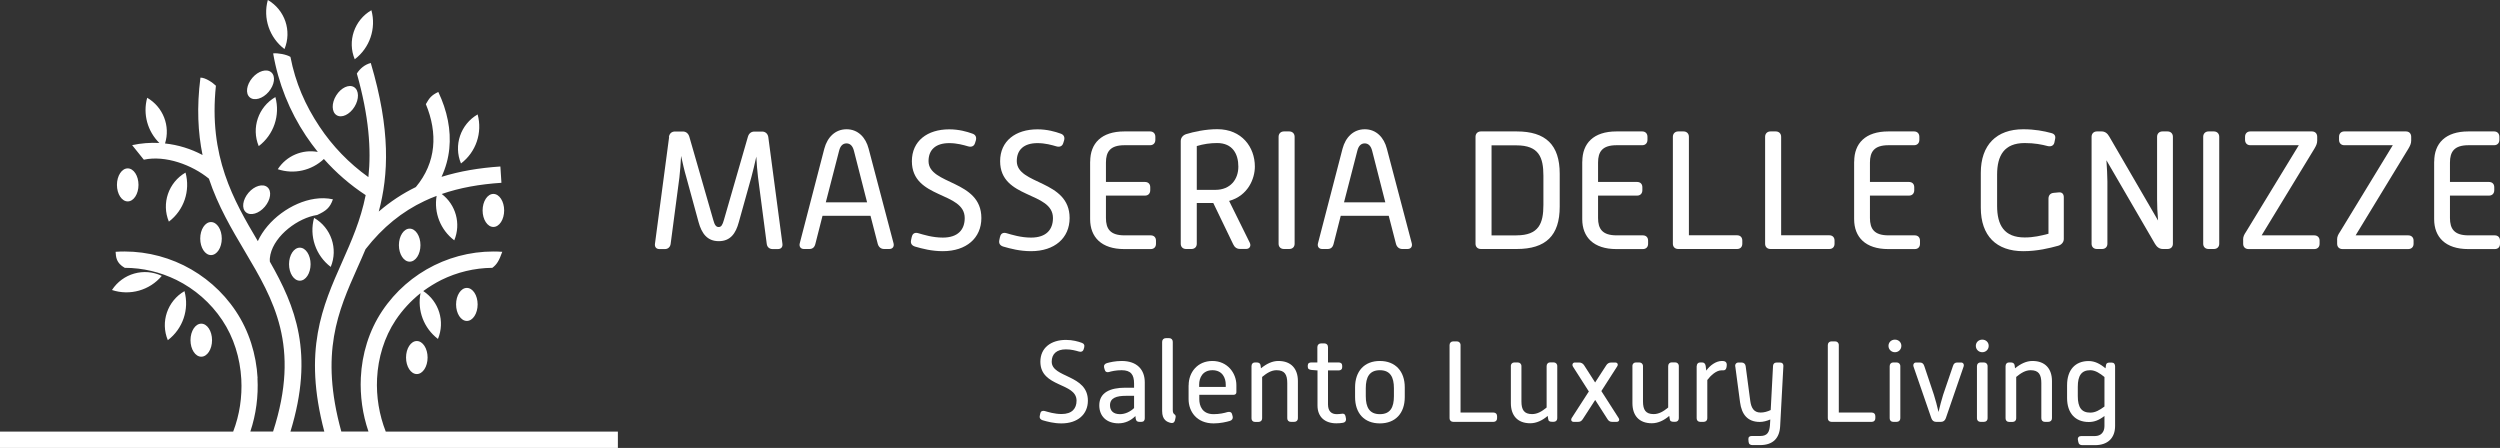 <?xml version="1.0" encoding="UTF-8"?>
<svg id="Livello_2" data-name="Livello 2" xmlns="http://www.w3.org/2000/svg" viewBox="0 0 357.23 64.01">
  <rect x="0" y="0" width="357.23" height="64.01" fill="#333333" stroke="none"/>
  <defs>
    <style>
      .cls-1 {
        fill-rule: evenodd;
      }

      .cls-1, .cls-2 {
        fill: #fff;
        stroke-width: 0px;
      }
    </style>
  </defs>
  <g id="Livello_2-2" data-name="Livello 2">
    <g id="Livello_2-2" data-name="Livello 2-2">
      <path class="cls-1" d="M36.81,54.04c-.19-3.4-1.22-6.75-3.12-9.59-1.9-2.85-4.49-5.07-7.45-6.54-2.97-1.46-6.31-2.16-9.72-1.93.05.76.08,1.59,1.3,2.29,2.6,0,5.12.62,7.39,1.73,2.61,1.29,4.88,3.25,6.55,5.75,1.65,2.47,2.55,5.41,2.72,8.42.14,2.55-.25,5.14-1.16,7.5H0v2.34h88.29v-2.34h-33.17c-.94-2.4-1.37-5.01-1.24-7.59.15-2.96,1.02-5.87,2.65-8.33.99-1.48,2.2-2.78,3.56-3.86-.49,2.46.47,5.01,2.49,6.54,1.04-2.5.14-5.37-2.1-6.84.82-.6,1.68-1.13,2.59-1.59,2.24-1.1,4.72-1.71,7.28-1.73.66-.49.97-1.04,1.42-2.29-3.41-.23-6.76.47-9.72,1.93s-5.55,3.69-7.45,6.54c-1.88,2.82-2.88,6.14-3.04,9.51-.12,2.6.24,5.23,1.09,7.7h-3.88c-3.1-11.24-.45-17.21,2.28-23.35.4-.89.8-1.79,1.18-2.7,2.46-3.16,5.25-5.39,8.43-6.89.56-.27,1.14-.51,1.73-.73-.41,2.4.55,4.86,2.52,6.35.99-2.38.22-5.1-1.79-6.62,2.6-.9,5.44-1.4,8.53-1.6l-.15-2.33c-3.01.2-5.81.67-8.41,1.48.6-1.29.97-2.64,1.11-4.02.27-2.66-.29-5.42-1.57-8.11-1.02.48-1.29.89-1.78,1.74.86,2.07,1.23,4.15,1.03,6.14-.2,2.02-1,3.96-2.46,5.71-1.89.92-3.65,2.08-5.3,3.5,1.41-5.24,1.7-11.67-1.14-21.23-.89.23-1.56.83-1.99,1.51,1.73,6.12,2.07,10.85,1.65,14.8-2.77-1.98-5.13-4.43-6.98-7.21-2.05-3.08-3.44-6.26-4.16-9.97-.55-.35-1.83-.58-2.47-.5.73,4.26,2.34,8.26,4.69,11.78.53.79,1.1,1.56,1.69,2.3-2.18-.4-4.47.53-5.72,2.47,2.31.77,4.84.19,6.59-1.46,1.74,1.96,3.74,3.7,5.97,5.16-.72,3.6-2.04,6.57-3.34,9.5-2.85,6.42-5.63,12.68-2.57,24.29h-4.84c3.44-11.2.7-17.9-2.94-24.28-.03-.34,0-.68.08-1.02.62-2.76,3.97-5.25,6.68-5.65,1.26-.57,1.83-1.03,2.25-2.24-.84-.19-1.72-.2-2.59-.07-3.29.48-6.75,3-8.14,6.05-3.49-5.9-7.05-12.1-5.99-22.21-.42-.41-1.46-1.16-2.21-1.16-.55,4.27-.35,7.87.3,11.06-1.67-.89-3.49-1.45-5.36-1.65.78-2.48-.26-5.2-2.55-6.53-.64,2.33.05,4.8,1.74,6.46-1.3-.07-2.61.03-3.89.31l1.67,2.08c3.1-.67,6.9.75,9.3,2.71,1.3,3.91,3.24,7.19,5.15,10.41,4.09,6.9,7.98,13.48,4.02,25.72h-3.25c.82-2.44,1.16-5.05,1.02-7.63h.02ZM70.5,27.71c-.85,0-1.54,1.06-1.54,2.36s.69,2.36,1.54,2.36,1.54-1.06,1.54-2.36-.69-2.36-1.54-2.36h0ZM68.25,16.35c-2.44,1.41-3.46,4.41-2.38,7.01,2.15-1.63,3.09-4.4,2.38-7.01h0ZM50.59,12.45c-.72-.45-1.86.08-2.55,1.19s-.66,2.37.06,2.82,1.86-.08,2.55-1.19.66-2.37-.06-2.82h0ZM53.07,1.46c-2.44,1.41-3.46,4.41-2.38,7.01,2.15-1.63,3.09-4.4,2.38-7.01h0ZM38.27,0c-.72,2.6.23,5.38,2.38,7.01,1.08-2.6.06-5.6-2.38-7.01h0ZM35.69,13.91c.64.55,1.86.2,2.7-.79s1.02-2.24.37-2.79-1.86-.2-2.7.79-1.02,2.24-.37,2.79h0ZM36.97,20.88c2.15-1.63,3.09-4.4,2.38-7.01-2.44,1.41-3.46,4.41-2.38,7.01h0ZM38.21,26.75c-.64-.55-1.86-.2-2.7.79s-1.02,2.24-.37,2.79,1.86.2,2.7-.79,1.02-2.24.37-2.79h0ZM18.25,28.78c.85,0,1.54-1.06,1.54-2.36s-.69-2.36-1.54-2.36-1.54,1.06-1.54,2.36.69,2.36,1.54,2.36h0ZM24.13,31.67c2.15-1.63,3.09-4.4,2.38-7.01-2.44,1.41-3.46,4.41-2.38,7.01h0ZM44.88,31.13c-.72,2.6.23,5.38,2.38,7.01,1.08-2.6.06-5.6-2.38-7.01h0ZM42.84,35.39c-.85,0-1.54,1.06-1.54,2.36s.69,2.36,1.54,2.36,1.54-1.06,1.54-2.36-.69-2.36-1.54-2.36h0ZM28.61,34.09c0,1.3.69,2.36,1.54,2.36s1.54-1.06,1.54-2.36-.69-2.36-1.54-2.36-1.54,1.06-1.54,2.36h0ZM16,41.44c2.56.85,5.39.05,7.12-2.02-2.55-1.21-5.59-.34-7.12,2.02h0ZM23.98,48.61c2.15-1.63,3.09-4.4,2.38-7.01-2.44,1.41-3.46,4.41-2.38,7.01h0ZM30.3,48.61c0-1.3-.69-2.36-1.54-2.36s-1.54,1.06-1.54,2.36.69,2.36,1.54,2.36,1.54-1.06,1.54-2.36h0ZM66.71,41.14c-.85,0-1.54,1.06-1.54,2.36s.69,2.36,1.54,2.36,1.54-1.06,1.54-2.36-.69-2.36-1.54-2.36h0ZM57,35.03c0,1.3.69,2.36,1.54,2.36s1.54-1.06,1.54-2.36-.69-2.36-1.54-2.36-1.54,1.06-1.54,2.36h0ZM59.56,48.73c-.85,0-1.54,1.06-1.54,2.36s.69,2.36,1.54,2.36,1.54-1.06,1.54-2.36-.69-2.36-1.54-2.36h0Z"/>
      <path class="cls-2" d="M148.65,59.08c.07-.33.31-.43.63-.35.53.15,1.4.43,2.41.43,1.5,0,2.14-.79,2.14-1.91,0-2.62-5.17-1.85-5.17-5.57,0-1.98,1.52-3.11,3.66-3.11.96,0,1.75.23,2.24.41.31.1.46.33.36.68l-.08.26c-.1.31-.36.41-.68.31-.45-.13-1.09-.31-1.85-.31-1.33,0-2.03.66-2.03,1.76,0,2.34,5.17,1.81,5.17,5.57,0,1.96-1.47,3.25-3.77,3.25-1.1,0-2.01-.25-2.7-.45-.31-.1-.48-.3-.4-.66l.07-.31h0Z"/>
      <path class="cls-2" d="M160.78,55.4h1.27v-.59c0-1.27-.45-1.91-1.78-1.91-.84,0-1.48.16-1.81.26-.31.08-.53-.03-.61-.35l-.08-.28c-.08-.33.08-.54.38-.64.43-.12,1.2-.31,2.13-.31,2.22,0,3.3,1.27,3.3,3.05v5.14c0,.31-.16.51-.48.51h-.28c-.31,0-.48-.12-.53-.43l-.05-.4c-.64.64-1.45,1.04-2.42,1.04-1.7,0-2.74-1.02-2.74-2.57,0-1.83,1.55-2.52,3.71-2.52h-.01ZM160.04,59.18c.73,0,1.47-.35,2.01-.87v-1.75h-1.15c-1.33,0-2.29.28-2.29,1.35,0,.77.46,1.27,1.43,1.27h0Z"/>
      <path class="cls-2" d="M166.06,48.85c0-.31.21-.53.53-.53h.48c.31,0,.51.21.51.53v9.74c0,.4.12.51.21.59.18.1.25.28.18.53l-.08.36c-.07.23-.2.43-.59.36-.54-.13-1.24-.41-1.24-1.7v-9.89h0Z"/>
      <path class="cls-2" d="M169.85,55.04c0-1.81,1.24-3.46,3.39-3.46s3.43,1.73,3.43,3.46v1.01c0,.21-.16.36-.36.36h-4.94v.63c0,.94.41,2.14,2.04,2.14.84,0,1.53-.16,1.99-.3.33-.08.58,0,.66.33l.08.3c.07.28-.07.53-.38.63-.49.15-1.4.36-2.34.36-2.42,0-3.58-1.7-3.58-3.46v-1.99h.01ZM175.15,55.29v-.33c0-.97-.49-2.06-1.9-2.06s-1.9,1.09-1.9,2.06v.33h3.8,0Z"/>
      <path class="cls-2" d="M178.83,52.32c0-.31.18-.53.49-.53h.25c.31,0,.53.13.56.44l.05.4c.81-.66,1.63-1.05,2.49-1.05,1.83,0,2.79,1.12,2.79,2.87v5.32c0,.31-.21.51-.53.51h-.48c-.31,0-.51-.2-.51-.51v-5.04c0-1.22-.38-1.83-1.53-1.83-.74,0-1.38.4-2.06.96v5.92c0,.31-.21.51-.53.51h-.48c-.31,0-.51-.2-.51-.51v-7.45h0Z"/>
      <path class="cls-2" d="M188.24,52.93l-.86-.07c-.36-.05-.51-.16-.51-.48v-.15c0-.31.2-.44.51-.44h.86v-2.19c0-.31.21-.53.53-.53h.48c.31,0,.51.21.51.53v2.19h1.52c.31,0,.51.16.51.48v.2c0,.31-.2.46-.51.46h-1.52v4.85c0,1.02.53,1.4,1.24,1.4.28,0,.51-.03.68-.05.31-.07.51.03.58.33l.07.36c.05.3-.1.53-.41.59-.25.05-.59.08-.97.08-1.66,0-2.69-.94-2.69-2.54v-5.03h-.02,0Z"/>
      <path class="cls-2" d="M193.63,55.34c0-2.29,1.32-3.76,3.54-3.76s3.56,1.47,3.56,3.76v1.4c0,2.31-1.33,3.76-3.56,3.76s-3.54-1.45-3.54-3.76v-1.4ZM197.17,59.18c1.5,0,2.01-.97,2.01-2.57v-1.14c0-1.57-.51-2.57-2.01-2.57s-2.01,1.01-2.01,2.57v1.14c0,1.6.53,2.57,2.01,2.57Z"/>
      <path class="cls-2" d="M207.13,49.31c0-.31.21-.53.53-.53h.51c.31,0,.53.21.53.53v9.64h4.71c.31,0,.51.2.51.51v.31c0,.31-.2.51-.51.51h-5.75c-.31,0-.53-.2-.53-.51v-10.46h0Z"/>
      <path class="cls-2" d="M215.88,52.32c0-.31.2-.53.51-.53h.48c.31,0,.53.21.53.53v5.04c0,1.2.38,1.81,1.52,1.81.76,0,1.4-.38,2.08-.94v-5.92c0-.31.2-.53.51-.53h.48c.31,0,.53.21.53.53v7.45c0,.31-.2.51-.51.51h-.23c-.35,0-.53-.1-.56-.41l-.07-.43c-.77.66-1.62,1.05-2.49,1.05-1.83,0-2.77-1.12-2.77-2.87v-5.31.02h0Z"/>
      <path class="cls-2" d="M227.02,55.92l-2.26-3.54c-.16-.28-.03-.58.28-.58h.61c.31,0,.56.15.73.43l1.55,2.42,1.57-2.42c.16-.28.41-.43.73-.43h.58c.31,0,.45.26.28.54l-2.27,3.54,2.46,3.84c.2.31.03.56-.28.56h-.66c-.31,0-.53-.16-.69-.46l-1.71-2.67-1.76,2.72c-.18.28-.36.41-.68.41h-.63c-.31,0-.46-.26-.28-.56l2.46-3.81h-.03Z"/>
      <path class="cls-2" d="M233.25,52.32c0-.31.2-.53.51-.53h.48c.31,0,.53.21.53.53v5.04c0,1.2.38,1.81,1.52,1.81.76,0,1.4-.38,2.08-.94v-5.92c0-.31.2-.53.51-.53h.48c.31,0,.53.21.53.53v7.45c0,.31-.2.51-.51.51h-.23c-.35,0-.53-.1-.56-.41l-.07-.43c-.77.66-1.62,1.05-2.49,1.05-1.83,0-2.77-1.12-2.77-2.87v-5.31.02h0Z"/>
      <path class="cls-2" d="M242.45,52.32c0-.31.18-.53.49-.53h.28c.31,0,.46.2.51.51l.08.66c.51-.73,1.38-1.38,2.23-1.38.31,0,.79.03.69.73-.07.68-.38.61-.76.61-.73,0-1.53.74-2.01,1.38v5.47c0,.31-.21.51-.53.51h-.48c-.31,0-.51-.2-.51-.51v-7.45h0Z"/>
      <path class="cls-2" d="M247.95,52.36c-.05-.31.15-.56.46-.56h.45c.31,0,.54.2.58.51l.66,4.98c.13.94.48,1.66,1.47,1.66.49,0,.97-.13,1.45-.36l.33-6.26c.02-.4.25-.53.56-.53h.41c.31,0,.53.15.51.53l-.46,8.55c-.08,1.68-.97,2.72-2.88,2.72h-1.07c-.31,0-.53-.13-.56-.46l-.03-.36c-.02-.33.16-.48.48-.48h1.22c1.04,0,1.3-.59,1.38-1.5l.05-.86c-.51.21-.99.35-1.5.35-1.76,0-2.59-1.09-2.82-2.8l-.68-5.12h0Z"/>
      <path class="cls-2" d="M261.18,49.31c0-.31.21-.53.53-.53h.51c.31,0,.53.21.53.53v9.64h4.71c.31,0,.51.2.51.51v.31c0,.31-.2.51-.51.51h-5.75c-.31,0-.53-.2-.53-.51v-10.46h0Z"/>
      <path class="cls-2" d="M269.85,49.42c0-.51.4-.89.92-.89s.92.38.92.89-.4.91-.92.91-.92-.4-.92-.91ZM270.02,52.32c0-.31.2-.53.51-.53h.48c.31,0,.53.21.53.53v7.45c0,.31-.21.51-.53.51h-.48c-.31,0-.51-.2-.51-.51v-7.45Z"/>
      <path class="cls-2" d="M273.43,52.39c-.1-.31.05-.59.36-.59h.54c.31,0,.51.13.63.49l1.38,4.12c.21.66.48,1.66.66,2.46.18-.79.45-1.78.66-2.46l1.4-4.1c.1-.35.3-.51.61-.51h.56c.31,0,.46.28.35.59l-2.54,7.38c-.12.33-.36.51-.69.51h-.69c-.31,0-.56-.16-.68-.51l-2.55-7.38h0Z"/>
      <path class="cls-2" d="M282.33,49.42c0-.51.4-.89.92-.89s.92.38.92.89-.4.91-.92.91-.92-.4-.92-.91ZM282.49,52.32c0-.31.2-.53.51-.53h.48c.31,0,.53.21.53.53v7.45c0,.31-.21.51-.53.51h-.48c-.31,0-.51-.2-.51-.51v-7.45Z"/>
      <path class="cls-2" d="M286.58,52.32c0-.31.18-.53.49-.53h.25c.31,0,.53.13.56.44l.05.4c.81-.66,1.63-1.05,2.49-1.05,1.83,0,2.79,1.12,2.79,2.87v5.32c0,.31-.21.51-.53.51h-.48c-.31,0-.51-.2-.51-.51v-5.04c0-1.22-.38-1.83-1.53-1.83-.74,0-1.38.4-2.06.96v5.92c0,.31-.21.51-.53.51h-.48c-.31,0-.51-.2-.51-.51v-7.45h0Z"/>
      <path class="cls-2" d="M295.37,55.03c0-2.18,1.17-3.44,3.08-3.44.87,0,1.62.38,2.41,1.04l.07-.46c.03-.25.2-.36.51-.36h.31c.31,0,.48.21.48.53v8.52c0,1.7-1.01,2.75-2.88,2.75h-1.8c-.31,0-.53-.13-.58-.48l-.05-.26c-.07-.36.15-.56.46-.56h1.96c.89,0,1.37-.59,1.37-1.42v-1.45c-.76.59-1.43.86-2.24.86-1.93,0-3.1-1.27-3.1-3.43v-1.83h0ZM298.68,58.96c.74,0,1.33-.36,2.03-.87v-4.22c-.63-.51-1.3-.97-2.03-.97-1.25,0-1.78.77-1.78,2.37v1.32c0,1.62.53,2.37,1.78,2.37Z"/>
      <path class="cls-2" d="M95.58,19.58c.07-.51.41-.79.87-.79h1.11c.46,0,.79.26.94.75l3.42,11.89c.19.7.39,1.01.77,1.01s.55-.31.75-1.01l3.42-11.86c.14-.51.48-.77.94-.77h1.11c.46,0,.79.31.87.77l2.02,15.25c.07.48-.19.77-.65.77h-.75c-.46,0-.79-.29-.84-.75l-1.25-9.55c-.1-.79-.19-1.92-.24-2.91-.22.99-.48,2.12-.7,2.91l-1.8,6.45c-.43,1.61-1.2,2.72-2.86,2.72s-2.45-1.11-2.89-2.72l-1.78-6.52c-.24-.79-.5-1.95-.72-2.94-.05,1.03-.14,2.24-.24,3.08l-1.25,9.48c-.05.43-.36.75-.82.75h-.77c-.46,0-.72-.29-.65-.77l2.02-15.23h-.03Z"/>
      <path class="cls-2" d="M117.79,21.24c.43-1.61,1.54-2.77,3.18-2.77s2.74,1.18,3.15,2.77l3.56,13.52c.12.46-.12.82-.6.82h-.75c-.46,0-.79-.29-.91-.75l-1.03-3.99h-6.86l-1.01,3.97c-.12.53-.41.77-.87.77h-.77c-.48,0-.72-.36-.6-.82,0,0,3.51-13.52,3.51-13.52ZM123.9,28.91l-1.88-7.36c-.19-.75-.58-1.06-1.06-1.06s-.87.29-1.06,1.06l-1.9,7.36s5.9,0,5.9,0Z"/>
      <path class="cls-2" d="M130.3,33.82c.1-.48.46-.63.91-.5.77.22,2.04.63,3.51.63,2.19,0,3.13-1.16,3.13-2.79,0-3.83-7.55-2.69-7.55-8.13,0-2.89,2.21-4.55,5.34-4.55,1.4,0,2.55.34,3.27.6.46.14.67.48.53.99l-.12.38c-.14.46-.53.6-.99.46-.65-.19-1.59-.46-2.69-.46-1.95,0-2.96.96-2.96,2.57,0,3.42,7.55,2.65,7.55,8.13,0,2.86-2.14,4.74-5.51,4.74-1.61,0-2.94-.36-3.95-.65-.46-.14-.7-.43-.58-.96l.1-.46h0Z"/>
      <path class="cls-2" d="M142.91,33.82c.1-.48.46-.63.91-.5.77.22,2.04.63,3.51.63,2.19,0,3.13-1.16,3.13-2.79,0-3.83-7.55-2.69-7.55-8.13,0-2.89,2.21-4.55,5.34-4.55,1.4,0,2.55.34,3.27.6.46.14.67.48.53.99l-.12.38c-.14.46-.53.6-.99.46-.65-.19-1.59-.46-2.69-.46-1.95,0-2.96.96-2.96,2.57,0,3.42,7.55,2.65,7.55,8.13,0,2.86-2.14,4.74-5.51,4.74-1.61,0-2.94-.36-3.95-.65-.46-.14-.7-.43-.58-.96l.1-.46h0Z"/>
      <path class="cls-2" d="M155.78,23.09c0-2.6,1.59-4.31,4.88-4.31h3.68c.46,0,.75.31.75.77v.43c0,.46-.29.77-.75.77h-3.66c-2.05,0-2.65.94-2.65,2.48v2.77h5.58c.46,0,.75.29.75.75v.43c0,.46-.29.77-.75.77h-5.58v3.2c0,1.54.6,2.48,2.65,2.48h3.75c.46,0,.75.29.75.75v.46c0,.46-.29.75-.75.75h-3.78c-3.27,0-4.88-1.71-4.88-4.28v-8.22h.01Z"/>
      <path class="cls-2" d="M168.72,20.15c0-.46.31-.84.79-.99,1.01-.31,2.72-.7,4.43-.7,3.51,0,5.37,2.57,5.37,5.34,0,1.71-.96,4.16-3.68,4.91l2.96,5.99c.22.46-.05.87-.51.87h-.91c-.46,0-.77-.26-.96-.67l-2.84-5.89h-2.36v5.82c0,.46-.31.75-.77.75h-.75c-.46,0-.77-.29-.77-.75v-14.68h0ZM173.65,27.13c2.19,0,3.3-1.52,3.3-3.32s-.82-3.37-3.03-3.37c-.99,0-1.95.14-2.91.43v6.26h2.65,0Z"/>
      <path class="cls-2" d="M182.7,19.55c0-.46.31-.77.77-.77h.75c.46,0,.77.31.77.77v15.28c0,.46-.31.75-.77.75h-.75c-.46,0-.77-.29-.77-.75v-15.28Z"/>
      <path class="cls-2" d="M191.84,21.24c.43-1.61,1.54-2.77,3.18-2.77s2.74,1.18,3.15,2.77l3.56,13.52c.12.46-.12.82-.6.82h-.75c-.46,0-.79-.29-.91-.75l-1.03-3.99h-6.86l-1.01,3.97c-.12.53-.41.77-.87.77h-.77c-.48,0-.72-.36-.6-.82l3.51-13.52h0ZM197.95,28.91l-1.88-7.36c-.19-.75-.58-1.06-1.06-1.06s-.87.29-1.06,1.06l-1.9,7.36h5.9Z"/>
      <path class="cls-2" d="M210.84,19.55c0-.46.31-.77.77-.77h5.12c4.14,0,6.14,1.92,6.14,6.04v4.72c0,4.14-2,6.04-6.14,6.04h-5.12c-.46,0-.77-.29-.77-.75v-15.28h0ZM216.69,33.63c3.2,0,3.85-1.71,3.85-4.35v-4.16c0-2.65-.65-4.35-3.85-4.35h-3.56v12.87h3.56Z"/>
      <path class="cls-2" d="M226.1,23.09c0-2.6,1.59-4.31,4.88-4.31h3.68c.46,0,.75.31.75.77v.43c0,.46-.29.77-.75.77h-3.66c-2.05,0-2.65.94-2.65,2.48v2.77h5.58c.46,0,.75.29.75.75v.43c0,.46-.29.77-.75.77h-5.58v3.2c0,1.54.6,2.48,2.65,2.48h3.75c.46,0,.75.29.75.75v.46c0,.46-.29.75-.75.75h-3.78c-3.27,0-4.88-1.71-4.88-4.28v-8.22h.01Z"/>
      <path class="cls-2" d="M239.04,19.55c0-.46.31-.77.77-.77h.75c.46,0,.77.31.77.77v14.07h6.88c.46,0,.75.29.75.75v.46c0,.46-.29.75-.75.75h-8.4c-.46,0-.77-.29-.77-.75v-15.28h0Z"/>
      <path class="cls-2" d="M252.22,19.55c0-.46.31-.77.77-.77h.75c.46,0,.77.31.77.77v14.07h6.88c.46,0,.75.29.75.75v.46c0,.46-.29.75-.75.75h-8.4c-.46,0-.77-.29-.77-.75v-15.28h0Z"/>
      <path class="cls-2" d="M264.95,23.09c0-2.6,1.59-4.31,4.88-4.31h3.68c.46,0,.75.31.75.77v.43c0,.46-.29.77-.75.77h-3.66c-2.05,0-2.65.94-2.65,2.48v2.77h5.58c.46,0,.75.29.75.75v.43c0,.46-.29.77-.75.77h-5.58v3.2c0,1.54.6,2.48,2.65,2.48h3.75c.46,0,.75.29.75.75v.46c0,.46-.29.75-.75.75h-3.78c-3.27,0-4.88-1.71-4.88-4.28v-8.22h.01Z"/>
      <path class="cls-2" d="M283.04,24.7c0-3.99,2.24-6.23,6.06-6.23,1.68,0,2.96.26,3.97.53.51.12.7.41.58.91l-.1.48c-.1.41-.48.6-.96.48-.84-.22-1.85-.43-3.27-.43-2.94,0-3.95,1.78-3.95,4.52v4.45c0,2.77,1.01,4.52,3.95,4.52,1.25,0,2.29-.24,3.39-.53v-5c0-.46.24-.79.72-.84l.75-.07c.48-.05.72.24.72.7v5.97c0,.46-.36.84-.82.96-1.23.34-2.96.77-4.98.77-3.83,0-6.06-2.19-6.06-6.21v-4.98h0Z"/>
      <path class="cls-2" d="M298.87,19.55c0-.46.31-.77.77-.77h.67c.46,0,.82.26,1.08.72l6.98,12.01c-.1-1.08-.14-2.21-.14-3.06v-8.9c0-.46.31-.77.77-.77h.72c.46,0,.77.31.77.77v15.28c0,.46-.31.75-.77.75h-.67c-.46,0-.84-.26-1.11-.72l-6.95-11.96c.07,1.08.14,2.21.14,3.03v8.9c0,.46-.31.75-.77.75h-.72c-.46,0-.77-.29-.77-.75v-15.28h0Z"/>
      <path class="cls-2" d="M314.82,19.55c0-.46.31-.77.77-.77h.75c.46,0,.77.31.77.77v15.28c0,.46-.31.75-.77.75h-.75c-.46,0-.77-.29-.77-.75v-15.28Z"/>
      <path class="cls-2" d="M320.52,34.25c0-.46.17-.75.41-1.11l7.55-12.39h-6.93c-.46,0-.75-.31-.75-.77v-.43c0-.46.29-.77.75-.77h8.81c.46,0,.75.31.75.77v.55c0,.43-.17.75-.41,1.16l-7.53,12.37h7.51c.46,0,.77.29.77.75v.46c0,.46-.31.75-.77.75h-9.38c-.46,0-.77-.29-.77-.75v-.58h-.01Z"/>
      <path class="cls-2" d="M333.95,34.25c0-.46.17-.75.41-1.11l7.55-12.39h-6.93c-.46,0-.75-.31-.75-.77v-.43c0-.46.29-.77.75-.77h8.81c.46,0,.75.31.75.77v.55c0,.43-.17.75-.41,1.16l-7.53,12.37h7.51c.46,0,.77.29.77.75v.46c0,.46-.31.75-.77.75h-9.38c-.46,0-.77-.29-.77-.75v-.58h-.01Z"/>
      <path class="cls-2" d="M347.83,23.09c0-2.6,1.59-4.31,4.88-4.31h3.68c.46,0,.75.31.75.77v.43c0,.46-.29.77-.75.77h-3.66c-2.05,0-2.65.94-2.65,2.48v2.77h5.58c.46,0,.75.29.75.75v.43c0,.46-.29.77-.75.77h-5.58v3.2c0,1.54.6,2.48,2.65,2.48h3.75c.46,0,.75.29.75.75v.46c0,.46-.29.75-.75.75h-3.78c-3.27,0-4.88-1.71-4.88-4.28v-8.22h.01Z"/>
    </g>
  </g>
</svg>